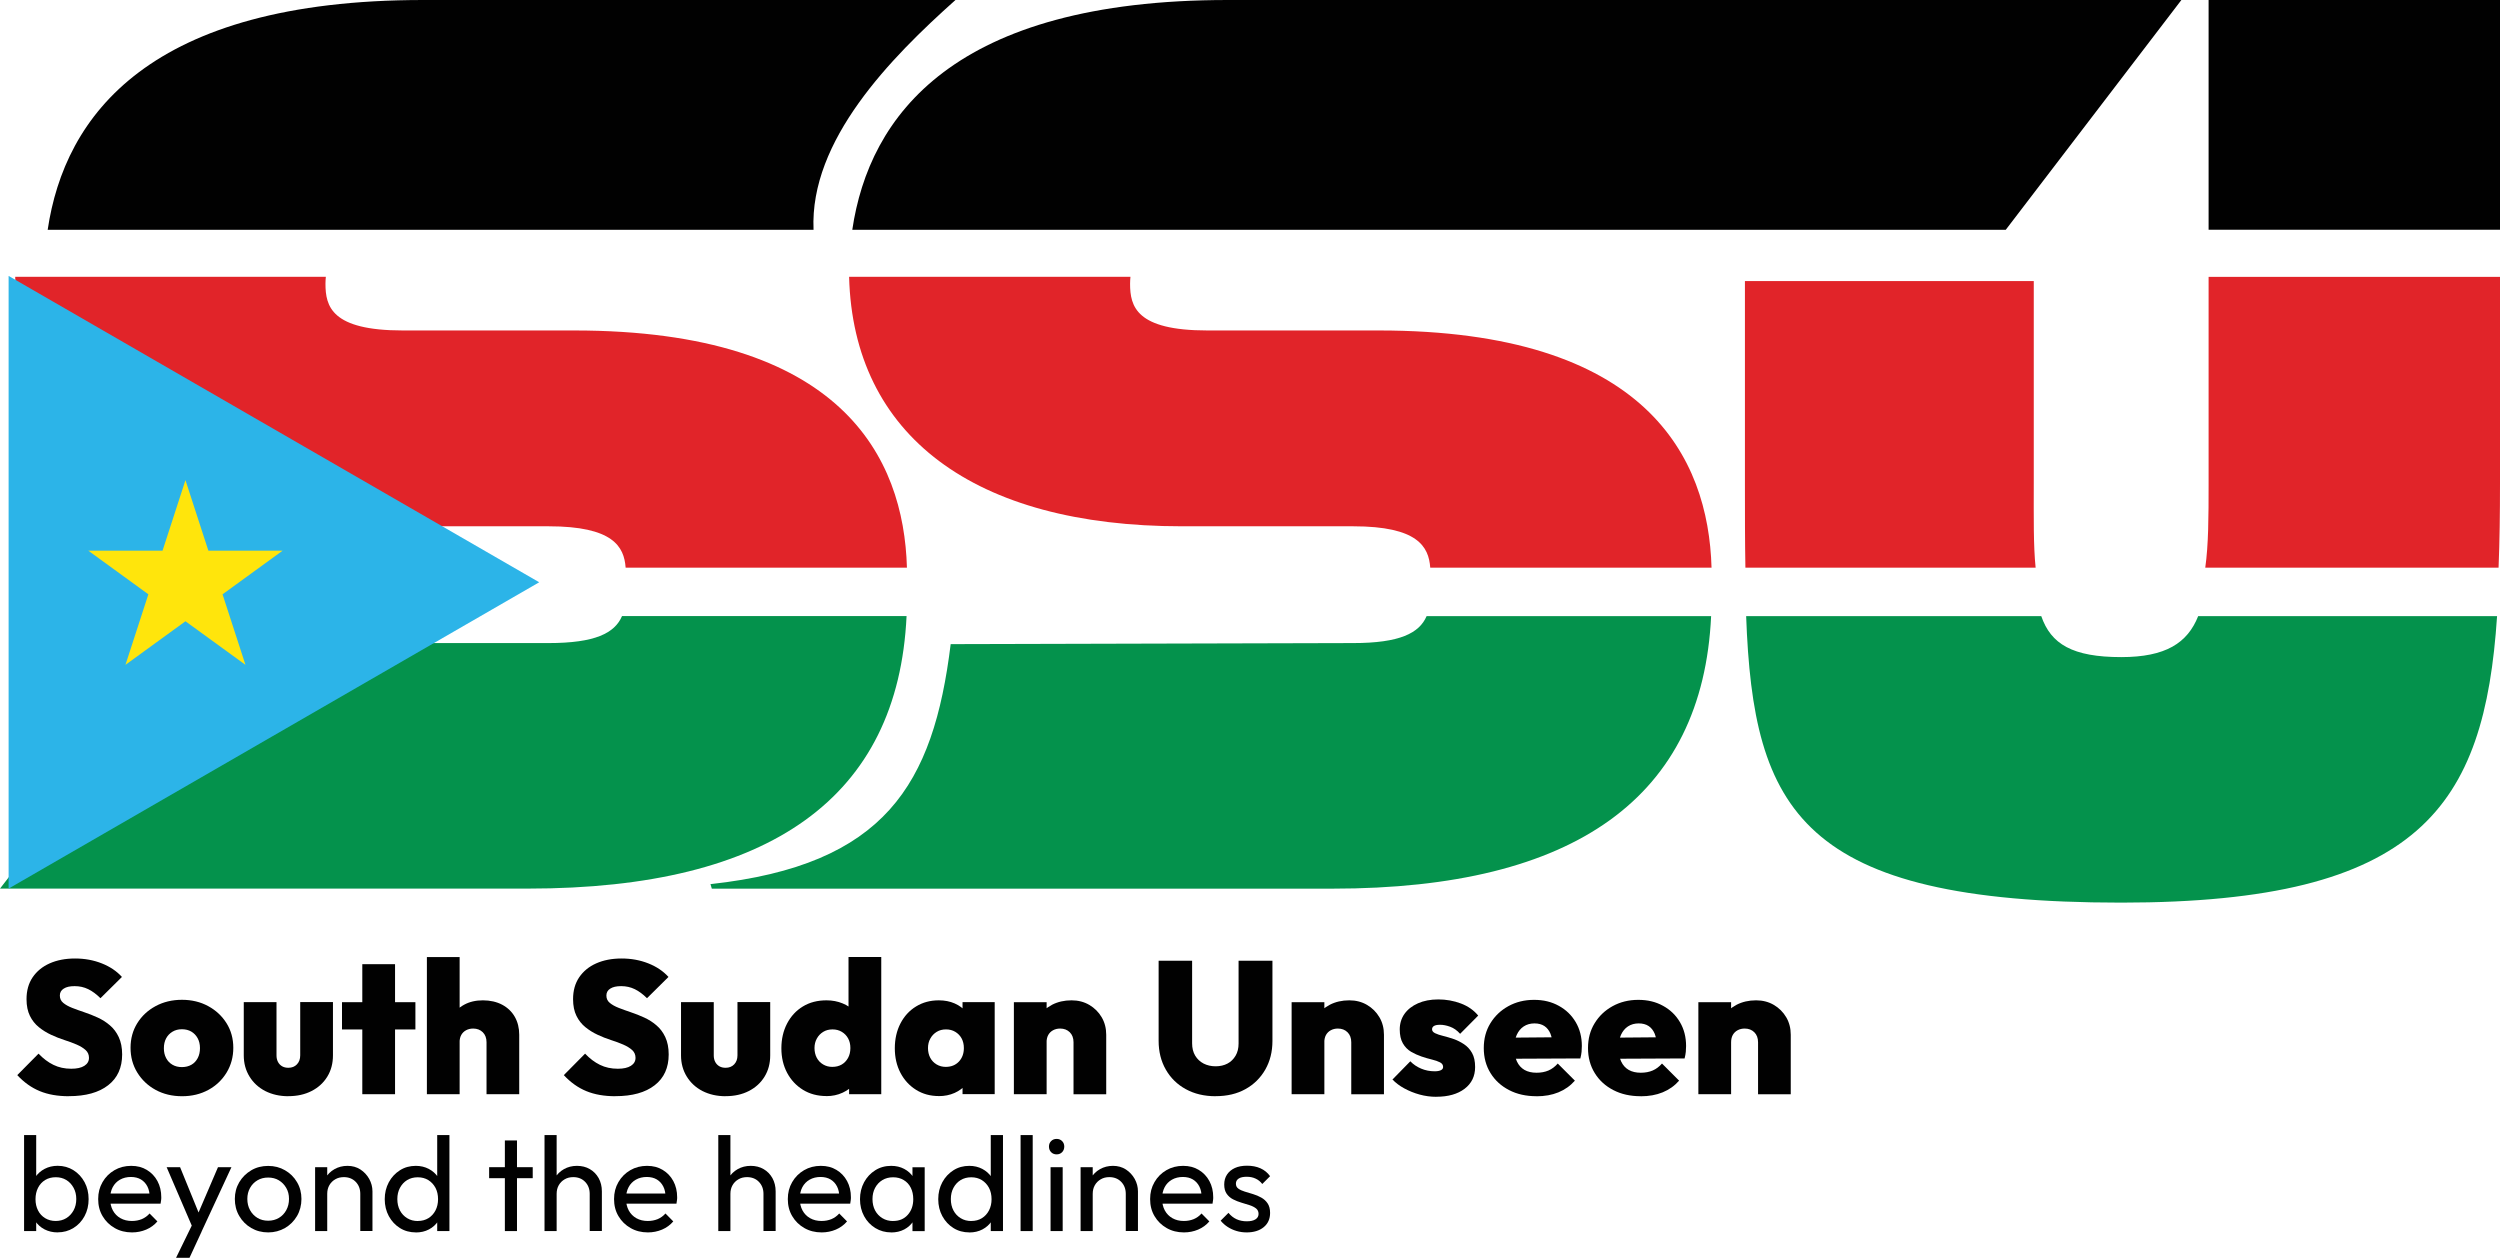 <?xml version="1.0" encoding="UTF-8"?>
<svg id="Layer_2" data-name="Layer 2" xmlns="http://www.w3.org/2000/svg" viewBox="0 0 470.32 236.63">
  <defs>
    <style>
      .cls-1 {
        fill: none;
      }

      .cls-2 {
        fill: #010101;
      }

      .cls-3 {
        fill: #e12429;
      }

      .cls-4 {
        fill: #ffe50c;
      }

      .cls-5 {
        fill: #2cb4e8;
      }

      .cls-6 {
        fill: #04924c;
      }
    </style>
  </defs>
  <g id="TEXT">
    <g>
      <path class="cls-1" d="M399.06,119.95c8.37,0,12.47-2.65,14.48-7.71h-29.52c1.81,5.26,5.88,7.71,15.04,7.71Z"/>
      <path class="cls-6" d="M399.06,123.62c-9.16,0-13.23-2.45-15.04-7.71h-55.52c1.33,36.64,10.28,53.9,70.56,53.9,56.25,0,68.33-18.11,70.71-53.9h-56.23c-2.01,5.06-6.11,7.71-14.48,7.71Z"/>
      <path class="cls-6" d="M103.2,120.98H35.72L0,167.17h99.36c45.67,0,69.59-17.25,71.19-51.27h-53.53c-1.37,3.21-5.05,5.08-13.83,5.08Z"/>
      <rect class="cls-2" x="415.5" y="0" width="54.82" height="43.22"/>
      <path class="cls-2" d="M410.38,0h-179.41c-51.54,0-67.46,21.79-70.63,43.23h217L410.38,0Z"/>
      <path class="cls-2" d="M179.75,0h-100.14C28.06,0,12.15,21.79,8.97,43.23h144.08c-.75-16.84,14.51-32.35,26.7-43.23Z"/>
      <path class="cls-3" d="M470.32,91.02v-38.93h-54.82v38.93c0,6.24-.02,11.5-.63,15.78h55.18c.2-4.95.27-10.21.27-15.78Z"/>
      <path class="cls-3" d="M382.61,91.02v-38.14h-54.34v38.14c0,5.59,0,10.84.09,15.78h54.6c-.43-4.18-.35-9.4-.35-15.78Z"/>
      <path class="cls-3" d="M259.36,62.17h-32.22c-13.42,0-14.54-4.54-14.54-8.79,0-.45.03-.88.07-1.3h-52.93c.78,29.84,23.49,46.93,62.61,46.93h32.22c12.14,0,14.21,3.82,14.5,7.78h52.92c-.59-20.76-12.24-44.62-62.62-44.62Z"/>
      <path class="cls-3" d="M107.99,62.17h-32.22c-13.42,0-14.54-4.54-14.54-8.79,0-.45.03-.88.07-1.3H2.86c.78,29.84,28.99,46.93,68.12,46.93h32.22c12.14,0,14.21,3.82,14.5,7.78h52.92c-.59-20.76-12.24-44.62-62.62-44.62Z"/>
      <g>
        <path class="cls-5" d="M1.62,51.91l99.82,57.63L1.62,167.17V51.91Z"/>
        <path class="cls-4" d="M34.89,90.33l11.29,34.75-29.56-21.48h36.54l-29.56,21.48,11.29-34.75Z"/>
      </g>
      <path class="cls-6" d="M268.39,115.9c-1.37,3.21-5.05,5.08-13.83,5.08l-75.71.2c-3.26,26.42-12.31,41.55-45.19,45.15.09.28.17.56.25.85h116.81c45.67,0,69.59-17.25,71.19-51.27h-53.53Z"/>
      <g>
        <path class="cls-2" d="M12.95,206.23c-2.1,0-3.92-.32-5.47-.96s-2.96-1.64-4.23-3.01l4-4.04c.87.92,1.8,1.62,2.8,2.11s2.11.73,3.36.73c1.06,0,1.88-.18,2.46-.55.58-.37.87-.87.87-1.5,0-.59-.21-1.08-.64-1.47s-.99-.73-1.68-1.03-1.46-.58-2.3-.85c-.84-.27-1.68-.6-2.51-.99-.84-.39-1.61-.87-2.3-1.43-.7-.57-1.26-1.27-1.68-2.12-.42-.85-.64-1.9-.64-3.15,0-1.6.38-2.97,1.15-4.11.77-1.13,1.83-2.01,3.2-2.62,1.37-.61,2.96-.92,4.78-.92s3.49.31,5.03.92,2.8,1.46,3.79,2.55l-4.04,4c-.76-.75-1.52-1.32-2.3-1.7-.78-.38-1.63-.57-2.55-.57s-1.56.15-2.05.46c-.5.31-.74.74-.74,1.31s.21,1.03.64,1.38c.42.35.99.67,1.68.94.7.27,1.46.55,2.3.83.84.28,1.67.61,2.5.99.83.38,1.59.86,2.28,1.45.7.59,1.26,1.33,1.68,2.23.42.9.64,1.98.64,3.26,0,2.5-.88,4.44-2.64,5.8-1.76,1.37-4.22,2.05-7.38,2.05Z"/>
        <path class="cls-2" d="M34.25,206.23c-1.86,0-3.52-.4-4.97-1.19-1.45-.79-2.6-1.88-3.45-3.26-.85-1.38-1.27-2.93-1.27-4.66s.42-3.26,1.26-4.62c.84-1.36,1.99-2.43,3.45-3.22s3.12-1.19,4.96-1.19,3.49.4,4.94,1.19,2.6,1.86,3.45,3.22c.85,1.36,1.27,2.9,1.27,4.62s-.42,3.27-1.26,4.66c-.84,1.38-1.98,2.47-3.43,3.26-1.45.79-3.1,1.19-4.94,1.19ZM34.22,200.75c.68,0,1.28-.15,1.79-.44.51-.29.9-.71,1.19-1.26s.42-1.17.42-1.88-.15-1.33-.44-1.86c-.29-.53-.69-.94-1.19-1.24-.5-.29-1.09-.44-1.77-.44s-1.25.15-1.77.46c-.52.31-.92.73-1.2,1.26s-.42,1.15-.42,1.86.14,1.3.42,1.84.68.96,1.2,1.26c.52.3,1.11.44,1.77.44Z"/>
        <path class="cls-2" d="M54.25,206.23c-1.63,0-3.07-.33-4.34-.97-1.26-.65-2.25-1.56-2.97-2.73-.72-1.17-1.08-2.5-1.08-3.98v-10.02h6.16v10.02c0,.47.09.88.28,1.24.19.35.45.62.78.81.33.19.72.28,1.17.28.66,0,1.2-.21,1.61-.64s.62-.99.62-1.7v-10.02h6.16v10.02c0,1.51-.35,2.84-1.06,4s-1.69,2.06-2.96,2.71-2.72.97-4.37.97Z"/>
        <path class="cls-2" d="M64.34,193.67v-5.13h13.81v5.13h-13.81ZM68.16,205.85v-24.46h6.16v24.46h-6.16Z"/>
        <path class="cls-2" d="M80.31,205.85v-25.8h6.16v25.8h-6.16ZM91.53,205.85v-9.77c0-.8-.24-1.43-.71-1.89-.47-.46-1.07-.69-1.81-.69-.5,0-.94.11-1.33.32-.39.21-.69.51-.9.88-.21.38-.32.84-.32,1.38l-2.41-1.13c0-1.39.29-2.59.87-3.59.58-1,1.37-1.78,2.39-2.34s2.2-.83,3.54-.83,2.6.28,3.63.83,1.82,1.32,2.37,2.28c.55.97.83,2.09.83,3.36v11.19h-6.16Z"/>
        <path class="cls-2" d="M115.77,206.23c-2.1,0-3.92-.32-5.47-.96s-2.96-1.64-4.23-3.01l4-4.04c.87.92,1.8,1.62,2.8,2.11s2.11.73,3.36.73c1.06,0,1.88-.18,2.46-.55.58-.37.87-.87.87-1.5,0-.59-.21-1.08-.64-1.47s-.99-.73-1.68-1.03-1.46-.58-2.3-.85c-.84-.27-1.68-.6-2.51-.99-.84-.39-1.61-.87-2.3-1.43-.7-.57-1.26-1.27-1.68-2.12-.42-.85-.64-1.9-.64-3.15,0-1.6.38-2.97,1.15-4.11.77-1.13,1.83-2.01,3.2-2.62,1.37-.61,2.96-.92,4.78-.92s3.49.31,5.03.92,2.8,1.46,3.79,2.55l-4.04,4c-.76-.75-1.52-1.32-2.3-1.7-.78-.38-1.63-.57-2.55-.57s-1.56.15-2.05.46c-.5.31-.74.74-.74,1.31s.21,1.03.64,1.38c.42.35.99.67,1.68.94.7.27,1.46.55,2.3.83.84.28,1.67.61,2.5.99.83.38,1.59.86,2.28,1.45.7.59,1.26,1.33,1.68,2.23.42.9.64,1.98.64,3.26,0,2.5-.88,4.44-2.64,5.8-1.76,1.37-4.22,2.05-7.38,2.05Z"/>
        <path class="cls-2" d="M136.51,206.23c-1.63,0-3.07-.33-4.34-.97-1.26-.65-2.25-1.56-2.97-2.73-.72-1.17-1.08-2.5-1.08-3.98v-10.02h6.16v10.02c0,.47.09.88.28,1.24.19.35.45.62.78.81.33.19.72.28,1.17.28.66,0,1.2-.21,1.61-.64s.62-.99.62-1.7v-10.02h6.16v10.02c0,1.51-.35,2.84-1.06,4s-1.69,2.06-2.96,2.71-2.72.97-4.37.97Z"/>
        <path class="cls-2" d="M155.49,206.2c-1.68,0-3.15-.39-4.42-1.17-1.27-.78-2.27-1.85-2.99-3.2-.72-1.36-1.08-2.9-1.08-4.62s.36-3.3,1.08-4.67c.72-1.37,1.71-2.44,2.97-3.2,1.26-.77,2.74-1.15,4.44-1.15,1.09,0,2.1.19,3.04.58.94.39,1.73.94,2.37,1.65.64.71,1.01,1.51,1.13,2.41v8.46c-.12.9-.5,1.72-1.13,2.48-.64.76-1.43,1.35-2.37,1.79-.94.44-1.96.65-3.04.65ZM156.58,200.71c.68,0,1.27-.15,1.77-.44.5-.29.89-.71,1.19-1.24.29-.53.44-1.15.44-1.86s-.14-1.29-.42-1.81c-.28-.52-.68-.93-1.19-1.24-.51-.31-1.09-.46-1.75-.46s-1.25.15-1.75.46c-.51.31-.91.73-1.2,1.26-.3.53-.44,1.13-.44,1.79s.14,1.29.42,1.82c.28.53.68.95,1.2,1.26.52.31,1.1.46,1.73.46ZM165.79,205.85h-6.05v-4.64l.88-4.25-.99-4.18v-12.74h6.16v25.8Z"/>
        <path class="cls-2" d="M176.62,206.2c-1.61,0-3.03-.39-4.28-1.17-1.25-.78-2.23-1.85-2.94-3.2-.71-1.36-1.06-2.9-1.06-4.62s.35-3.3,1.06-4.67c.71-1.37,1.69-2.44,2.94-3.2,1.25-.77,2.68-1.15,4.28-1.15,1.08,0,2.08.19,2.97.58.9.39,1.63.94,2.21,1.65.58.71.93,1.51,1.04,2.41v8.71c-.12.92-.47,1.73-1.04,2.42s-1.32,1.25-2.21,1.65c-.9.4-1.89.6-2.97.6ZM177.93,200.71c1.01,0,1.83-.33,2.46-.99.62-.66.94-1.51.94-2.55,0-.68-.14-1.29-.42-1.81-.28-.52-.68-.93-1.19-1.24-.51-.31-1.09-.46-1.75-.46s-1.25.15-1.75.46c-.51.31-.91.73-1.2,1.26-.3.53-.44,1.13-.44,1.79s.14,1.29.42,1.82c.28.53.68.95,1.2,1.26.52.31,1.1.46,1.73.46ZM181.08,205.85v-4.64l.88-4.25-.88-4.18v-4.25h6.05v17.31h-6.05Z"/>
        <path class="cls-2" d="M190.74,205.85v-17.31h6.16v17.31h-6.16ZM201.96,205.85v-9.77c0-.8-.24-1.43-.71-1.89-.47-.46-1.07-.69-1.81-.69-.5,0-.94.11-1.33.32-.39.21-.69.51-.9.88-.21.38-.32.84-.32,1.38l-2.41-1.13c0-1.39.31-2.59.92-3.59.61-1,1.46-1.78,2.53-2.34,1.07-.55,2.29-.83,3.66-.83,1.25,0,2.37.29,3.35.87.98.58,1.75,1.35,2.32,2.32.57.97.85,2.07.85,3.29v11.19h-6.16Z"/>
        <path class="cls-2" d="M228.69,206.23c-2.12,0-4-.44-5.61-1.33-1.62-.88-2.87-2.12-3.77-3.7s-1.34-3.38-1.34-5.38v-15.08h6.3v15.54c0,.9.19,1.67.58,2.32.39.65.92,1.14,1.59,1.49.67.34,1.42.51,2.25.51s1.59-.17,2.23-.51c.64-.34,1.14-.83,1.52-1.47.38-.64.57-1.4.57-2.3v-15.58h6.37v15.11c0,2.01-.45,3.79-1.34,5.36-.9,1.57-2.14,2.8-3.73,3.68-1.59.89-3.46,1.33-5.61,1.33Z"/>
        <path class="cls-2" d="M242.99,205.85v-17.31h6.16v17.31h-6.16ZM254.21,205.85v-9.77c0-.8-.24-1.43-.71-1.89-.47-.46-1.07-.69-1.81-.69-.5,0-.94.11-1.33.32-.39.21-.69.51-.9.88-.21.38-.32.84-.32,1.38l-2.41-1.13c0-1.39.31-2.59.92-3.59.61-1,1.46-1.78,2.53-2.34,1.07-.55,2.29-.83,3.66-.83,1.25,0,2.37.29,3.35.87.98.58,1.75,1.35,2.32,2.32.57.97.85,2.07.85,3.29v11.19h-6.16Z"/>
        <path class="cls-2" d="M270.21,206.34c-1.06,0-2.11-.14-3.13-.42-1.03-.28-1.98-.67-2.87-1.15-.89-.48-1.63-1.04-2.25-1.68l3.36-3.43c.57.59,1.25,1.05,2.04,1.38.79.33,1.63.5,2.53.5.52,0,.91-.07,1.19-.21s.41-.34.41-.6c0-.38-.19-.67-.58-.87-.39-.2-.9-.38-1.52-.53-.63-.15-1.28-.34-1.96-.57s-1.34-.53-1.98-.9c-.64-.38-1.15-.91-1.54-1.59-.39-.68-.58-1.56-.58-2.62s.3-2.08.9-2.92c.6-.84,1.45-1.5,2.53-1.98s2.36-.73,3.82-.73,2.9.25,4.25.76c1.35.51,2.43,1.27,3.26,2.28l-3.4,3.43c-.57-.64-1.19-1.08-1.88-1.33-.68-.25-1.31-.37-1.88-.37s-.93.08-1.17.23c-.24.15-.35.36-.35.62,0,.31.19.55.58.74.39.19.9.36,1.52.51s1.27.35,1.95.58,1.32.56,1.95.97c.62.41,1.13.96,1.52,1.65s.58,1.57.58,2.65c0,1.72-.66,3.09-1.98,4.09s-3.09,1.5-5.31,1.5Z"/>
        <path class="cls-2" d="M289.04,206.23c-1.93,0-3.65-.38-5.13-1.15-1.49-.77-2.66-1.83-3.5-3.2-.85-1.37-1.27-2.94-1.27-4.71s.41-3.3,1.24-4.66c.83-1.36,1.95-2.43,3.38-3.22,1.43-.79,3.04-1.19,4.83-1.19s3.3.37,4.66,1.12c1.36.74,2.42,1.77,3.19,3.08.77,1.31,1.15,2.8,1.15,4.48,0,.35-.02.71-.05,1.08-.04.37-.11.79-.23,1.26l-15.26.07v-3.96l12.81-.11-2.76,1.73c-.02-.97-.17-1.76-.42-2.39-.26-.62-.64-1.1-1.13-1.43-.5-.33-1.12-.5-1.88-.5s-1.45.19-2.02.57c-.57.38-1,.91-1.31,1.59-.31.68-.46,1.51-.46,2.48s.17,1.83.5,2.53c.33.7.8,1.22,1.42,1.58.61.35,1.37.53,2.26.53.85,0,1.6-.14,2.25-.42.65-.28,1.23-.72,1.75-1.31l3.22,3.22c-.85.97-1.88,1.7-3.1,2.2-1.22.5-2.59.74-4.12.74Z"/>
        <path class="cls-2" d="M308.65,206.23c-1.93,0-3.65-.38-5.13-1.15-1.49-.77-2.66-1.83-3.5-3.2-.85-1.37-1.27-2.94-1.27-4.71s.41-3.3,1.24-4.66c.83-1.36,1.95-2.43,3.38-3.22,1.43-.79,3.04-1.19,4.83-1.19s3.3.37,4.66,1.12c1.36.74,2.42,1.77,3.19,3.08.77,1.31,1.15,2.8,1.15,4.48,0,.35-.02.71-.05,1.08-.04.37-.11.79-.23,1.26l-15.26.07v-3.96l12.81-.11-2.76,1.73c-.02-.97-.17-1.76-.42-2.39-.26-.62-.64-1.1-1.13-1.43-.5-.33-1.12-.5-1.88-.5s-1.45.19-2.02.57c-.57.38-1,.91-1.31,1.59-.31.68-.46,1.51-.46,2.48s.17,1.83.5,2.53c.33.7.8,1.22,1.42,1.58.61.35,1.37.53,2.26.53.85,0,1.6-.14,2.25-.42.65-.28,1.23-.72,1.75-1.31l3.22,3.22c-.85.97-1.88,1.7-3.1,2.2-1.22.5-2.59.74-4.12.74Z"/>
        <path class="cls-2" d="M319.51,205.85v-17.31h6.16v17.31h-6.16ZM330.74,205.85v-9.77c0-.8-.24-1.43-.71-1.89-.47-.46-1.07-.69-1.81-.69-.5,0-.94.11-1.33.32-.39.21-.69.51-.9.88-.21.38-.32.84-.32,1.38l-2.41-1.13c0-1.39.31-2.59.92-3.59.61-1,1.46-1.78,2.53-2.34,1.07-.55,2.29-.83,3.66-.83,1.25,0,2.37.29,3.35.87.98.58,1.75,1.35,2.32,2.32.57.97.85,2.07.85,3.29v11.19h-6.16Z"/>
      </g>
      <g>
        <path class="cls-2" d="M4.53,231.6v-18.06h2.28v8.98l-.43,2.91.43,2.93v3.24h-2.28ZM10.85,231.85c-.91,0-1.73-.19-2.47-.57-.73-.38-1.32-.91-1.76-1.58s-.68-1.44-.73-2.3v-3.62c.05-.88.3-1.65.75-2.32s1.04-1.19,1.77-1.57c.73-.38,1.55-.57,2.44-.57,1.1,0,2.09.28,2.97.83s1.58,1.31,2.09,2.25c.51.95.76,2.01.76,3.19s-.25,2.24-.76,3.19c-.51.95-1.2,1.69-2.09,2.24-.89.55-1.88.82-2.97.82ZM10.47,229.7c.76,0,1.43-.18,2-.53s1.03-.84,1.37-1.46c.34-.62.51-1.33.51-2.14s-.17-1.5-.51-2.12c-.34-.62-.79-1.11-1.37-1.46s-1.23-.52-1.97-.52-1.43.17-2,.52-1.02.83-1.34,1.46-.48,1.34-.48,2.15.16,1.5.47,2.11c.31.62.76,1.1,1.34,1.46.58.35,1.24.53,1.99.53Z"/>
        <path class="cls-2" d="M24.82,231.85c-1.2,0-2.28-.27-3.24-.82-.96-.55-1.72-1.29-2.28-2.24-.56-.94-.83-2.01-.83-3.21s.27-2.24.82-3.19c.55-.95,1.29-1.69,2.23-2.24.94-.55,1.99-.82,3.15-.82s2.1.25,2.95.76,1.52,1.21,2,2.1c.48.89.72,1.91.72,3.04,0,.17,0,.35-.03.54-.02.19-.05.42-.1.67h-10.15v-1.9h8.93l-.83.73c0-.81-.14-1.5-.43-2.06-.29-.57-.69-1-1.21-1.32-.52-.31-1.16-.47-1.9-.47s-1.46.17-2.05.51c-.59.34-1.05.81-1.37,1.42s-.48,1.32-.48,2.15.17,1.58.51,2.21c.34.63.82,1.12,1.44,1.47s1.34.52,2.15.52c.67,0,1.29-.12,1.86-.35.56-.24,1.05-.59,1.46-1.06l1.47,1.49c-.57.67-1.28,1.19-2.11,1.54s-1.72.53-2.67.53Z"/>
        <path class="cls-2" d="M36.56,231.7l-5.21-12.12h2.53l3.87,9.49h-.81l4.07-9.49h2.53l-5.62,12.12h-1.37ZM33.12,236.63l3.54-7.26,1.27,2.33-2.28,4.93h-2.53Z"/>
        <path class="cls-2" d="M50.45,231.85c-1.18,0-2.24-.28-3.19-.83-.95-.56-1.7-1.31-2.25-2.26-.56-.95-.83-2.02-.83-3.2s.28-2.21.83-3.15c.56-.94,1.31-1.68,2.25-2.24.94-.56,2.01-.83,3.19-.83s2.22.27,3.17.82,1.71,1.29,2.26,2.24c.56.94.83,2,.83,3.16s-.28,2.25-.83,3.2c-.56.95-1.31,1.71-2.26,2.26s-2.01.83-3.17.83ZM50.45,229.65c.76,0,1.43-.18,2.02-.53.59-.35,1.05-.84,1.39-1.46.34-.62.51-1.32.51-2.11s-.17-1.47-.52-2.07c-.35-.61-.81-1.08-1.39-1.43-.58-.35-1.25-.52-2.01-.52s-1.43.17-2.02.52-1.05.82-1.39,1.43c-.34.61-.51,1.3-.51,2.07s.17,1.5.51,2.11c.34.62.8,1.1,1.39,1.46s1.27.53,2.02.53Z"/>
        <path class="cls-2" d="M59.28,231.6v-12.02h2.28v12.02h-2.28ZM67.78,231.6v-7.01c0-.91-.29-1.66-.86-2.25s-1.32-.89-2.23-.89c-.61,0-1.15.13-1.62.41-.47.27-.84.64-1.11,1.11-.27.47-.4,1.01-.4,1.62l-.94-.53c0-.91.2-1.72.61-2.43.4-.71.97-1.27,1.7-1.68.72-.41,1.54-.62,2.45-.62s1.72.23,2.42.68c.7.46,1.25,1.05,1.66,1.78.4.73.61,1.51.61,2.34v7.46h-2.28Z"/>
        <path class="cls-2" d="M78.23,231.85c-1.11,0-2.11-.27-2.99-.82-.88-.55-1.57-1.29-2.09-2.24-.51-.94-.77-2.01-.77-3.19s.26-2.24.77-3.19c.51-.94,1.21-1.69,2.09-2.25s1.87-.83,2.99-.83c.89,0,1.7.19,2.43.57.72.38,1.31.9,1.76,1.57s.7,1.44.75,2.32v3.62c-.05.86-.29,1.63-.73,2.3s-1.02,1.2-1.75,1.58c-.72.38-1.54.57-2.45.57ZM78.61,229.7c.76,0,1.42-.18,1.99-.53.56-.35,1.01-.84,1.33-1.46.32-.62.48-1.32.48-2.11s-.16-1.54-.49-2.15c-.33-.61-.78-1.09-1.34-1.44-.57-.35-1.23-.53-1.99-.53s-1.43.18-2,.53-1.02.84-1.35,1.46c-.33.62-.49,1.32-.49,2.11s.16,1.52.49,2.14c.33.62.78,1.1,1.37,1.46s1.25.53,2.01.53ZM84.55,231.6h-2.3v-3.24l.43-2.93-.43-2.91v-8.98h2.3v18.06Z"/>
        <path class="cls-2" d="M92.02,221.65v-2.07h8.2v2.07h-8.2ZM94.98,231.6v-17.05h2.28v17.05h-2.28Z"/>
        <path class="cls-2" d="M102.44,231.6v-18.06h2.28v18.06h-2.28ZM110.94,231.6v-7.01c0-.91-.29-1.66-.86-2.25s-1.32-.89-2.23-.89c-.61,0-1.15.13-1.62.41-.47.27-.84.64-1.11,1.11-.27.47-.4,1.01-.4,1.62l-.94-.53c0-.91.2-1.72.61-2.43.4-.71.97-1.27,1.7-1.68.72-.41,1.54-.62,2.45-.62s1.72.2,2.42.61c.7.4,1.25.97,1.66,1.69.4.73.61,1.56.61,2.5v7.46h-2.28Z"/>
        <path class="cls-2" d="M121.87,231.85c-1.2,0-2.28-.27-3.24-.82-.96-.55-1.72-1.29-2.28-2.24-.56-.94-.83-2.01-.83-3.21s.27-2.24.82-3.19c.55-.95,1.29-1.69,2.23-2.24.94-.55,1.99-.82,3.15-.82s2.1.25,2.95.76,1.52,1.21,2,2.1c.48.89.72,1.91.72,3.04,0,.17,0,.35-.03.54-.02.19-.05.42-.1.67h-10.15v-1.9h8.93l-.83.73c0-.81-.14-1.5-.43-2.06-.29-.57-.69-1-1.21-1.32-.52-.31-1.16-.47-1.9-.47s-1.46.17-2.05.51c-.59.34-1.05.81-1.37,1.42s-.48,1.32-.48,2.15.17,1.58.51,2.21c.34.63.82,1.12,1.44,1.47s1.34.52,2.15.52c.67,0,1.29-.12,1.86-.35.56-.24,1.05-.59,1.46-1.06l1.47,1.49c-.57.67-1.28,1.19-2.11,1.54s-1.72.53-2.67.53Z"/>
        <path class="cls-2" d="M135.13,231.6v-18.06h2.28v18.06h-2.28ZM143.63,231.6v-7.01c0-.91-.29-1.66-.86-2.25s-1.32-.89-2.23-.89c-.61,0-1.15.13-1.62.41-.47.27-.84.64-1.11,1.11-.27.47-.4,1.01-.4,1.62l-.94-.53c0-.91.2-1.72.61-2.43.4-.71.97-1.27,1.7-1.68.72-.41,1.54-.62,2.45-.62s1.72.2,2.42.61c.7.4,1.25.97,1.66,1.69.4.73.61,1.56.61,2.5v7.46h-2.28Z"/>
        <path class="cls-2" d="M154.56,231.85c-1.2,0-2.28-.27-3.24-.82-.96-.55-1.72-1.29-2.28-2.24-.56-.94-.83-2.01-.83-3.21s.27-2.24.82-3.19c.55-.95,1.29-1.69,2.23-2.24.94-.55,1.99-.82,3.15-.82s2.1.25,2.95.76,1.52,1.21,2,2.1c.48.89.72,1.91.72,3.04,0,.17,0,.35-.03.54-.02.19-.05.42-.1.67h-10.15v-1.9h8.93l-.83.73c0-.81-.14-1.5-.43-2.06-.29-.57-.69-1-1.21-1.32-.52-.31-1.16-.47-1.9-.47s-1.46.17-2.05.51c-.59.34-1.05.81-1.37,1.42s-.48,1.32-.48,2.15.17,1.58.51,2.21c.34.63.82,1.12,1.44,1.47s1.34.52,2.15.52c.67,0,1.29-.12,1.86-.35.56-.24,1.05-.59,1.46-1.06l1.47,1.49c-.57.67-1.28,1.19-2.11,1.54s-1.72.53-2.67.53Z"/>
        <path class="cls-2" d="M167.66,231.85c-1.1,0-2.09-.27-2.99-.82-.89-.55-1.6-1.29-2.11-2.24-.51-.94-.77-2.01-.77-3.19s.26-2.24.77-3.19c.51-.94,1.21-1.69,2.1-2.25s1.88-.83,3-.83c.91,0,1.72.19,2.44.57.72.38,1.29.9,1.73,1.57s.68,1.44.73,2.32v3.62c-.05.86-.29,1.63-.72,2.3s-1,1.2-1.72,1.58c-.72.38-1.54.57-2.47.57ZM168.04,229.7c1.13,0,2.04-.38,2.73-1.15s1.04-1.75,1.04-2.95c0-.83-.16-1.55-.47-2.16-.31-.62-.75-1.1-1.33-1.44-.57-.35-1.24-.52-2-.52s-1.43.18-2.01.53-1.04.84-1.37,1.46c-.33.62-.49,1.32-.49,2.11s.16,1.52.49,2.14c.33.62.79,1.1,1.38,1.46s1.27.53,2.02.53ZM171.66,231.6v-3.24l.43-2.93-.43-2.91v-2.93h2.3v12.02h-2.3Z"/>
        <path class="cls-2" d="M182.36,231.85c-1.11,0-2.11-.27-2.99-.82-.88-.55-1.57-1.29-2.09-2.24-.51-.94-.77-2.01-.77-3.19s.26-2.24.77-3.19c.51-.94,1.21-1.69,2.09-2.25s1.87-.83,2.99-.83c.89,0,1.7.19,2.43.57.72.38,1.31.9,1.76,1.57s.7,1.44.75,2.32v3.62c-.05.86-.29,1.63-.73,2.3s-1.02,1.2-1.75,1.58c-.72.38-1.54.57-2.45.57ZM182.74,229.7c.76,0,1.42-.18,1.99-.53.56-.35,1.01-.84,1.33-1.46.32-.62.48-1.32.48-2.11s-.16-1.54-.49-2.15c-.33-.61-.78-1.09-1.34-1.44-.57-.35-1.23-.53-1.99-.53s-1.43.18-2,.53-1.02.84-1.35,1.46c-.33.62-.49,1.32-.49,2.11s.16,1.52.49,2.14c.33.62.78,1.1,1.37,1.46s1.25.53,2.01.53ZM188.69,231.6h-2.3v-3.24l.43-2.93-.43-2.91v-8.98h2.3v18.06Z"/>
        <path class="cls-2" d="M192,231.6v-18.06h2.28v18.06h-2.28Z"/>
        <path class="cls-2" d="M198.78,217.17c-.42,0-.77-.14-1.04-.42-.27-.28-.4-.63-.4-1.05s.13-.75.4-1.02c.27-.28.62-.42,1.04-.42s.77.14,1.04.42c.27.28.4.62.4,1.02s-.13.77-.4,1.05c-.27.28-.62.42-1.04.42ZM197.64,231.6v-12.02h2.28v12.02h-2.28Z"/>
        <path class="cls-2" d="M203.29,231.6v-12.02h2.28v12.02h-2.28ZM211.79,231.6v-7.01c0-.91-.29-1.66-.86-2.25s-1.32-.89-2.23-.89c-.61,0-1.15.13-1.62.41-.47.27-.84.64-1.11,1.11-.27.47-.4,1.01-.4,1.62l-.94-.53c0-.91.2-1.72.61-2.43.4-.71.97-1.27,1.7-1.68.72-.41,1.54-.62,2.45-.62s1.72.23,2.42.68c.7.46,1.25,1.05,1.66,1.78.4.73.61,1.51.61,2.34v7.46h-2.28Z"/>
        <path class="cls-2" d="M222.72,231.85c-1.2,0-2.28-.27-3.24-.82-.96-.55-1.72-1.29-2.28-2.24-.56-.94-.83-2.01-.83-3.21s.27-2.24.82-3.19c.55-.95,1.29-1.69,2.23-2.24.94-.55,1.99-.82,3.15-.82s2.1.25,2.95.76,1.52,1.21,2,2.1c.48.89.72,1.91.72,3.04,0,.17,0,.35-.03.54-.02.19-.05.42-.1.67h-10.15v-1.9h8.93l-.83.73c0-.81-.14-1.5-.43-2.06-.29-.57-.69-1-1.21-1.32-.52-.31-1.16-.47-1.9-.47s-1.46.17-2.05.51c-.59.34-1.05.81-1.37,1.42s-.48,1.32-.48,2.15.17,1.58.51,2.21c.34.63.82,1.12,1.44,1.47s1.34.52,2.15.52c.67,0,1.29-.12,1.86-.35.56-.24,1.05-.59,1.46-1.06l1.47,1.49c-.57.67-1.28,1.19-2.11,1.54s-1.72.53-2.67.53Z"/>
        <path class="cls-2" d="M234.53,231.85c-.67,0-1.31-.09-1.91-.27s-1.15-.43-1.66-.76-.95-.72-1.32-1.18l1.47-1.47c.44.54.95.94,1.52,1.2s1.21.39,1.92.39,1.26-.12,1.64-.37c.39-.24.58-.59.58-1.02s-.16-.78-.47-1.03c-.31-.24-.71-.45-1.2-.61s-1.01-.32-1.56-.48c-.55-.16-1.07-.37-1.56-.62s-.89-.6-1.2-1.04c-.31-.44-.47-1.02-.47-1.75s.18-1.35.53-1.88c.35-.53.85-.94,1.48-1.23.63-.29,1.4-.43,2.29-.43.94,0,1.78.16,2.52.49.73.33,1.34.82,1.81,1.48l-1.47,1.47c-.34-.44-.75-.78-1.25-1.01-.5-.24-1.06-.35-1.68-.35-.66,0-1.16.11-1.51.34s-.52.54-.52.95.15.72.46.94c.3.22.7.41,1.2.56s1.02.31,1.56.47c.54.16,1.05.38,1.54.65s.89.63,1.2,1.09c.31.46.47,1.05.47,1.8,0,1.13-.4,2.02-1.2,2.68-.8.66-1.88.99-3.23.99Z"/>
      </g>
    </g>
  </g>
</svg>